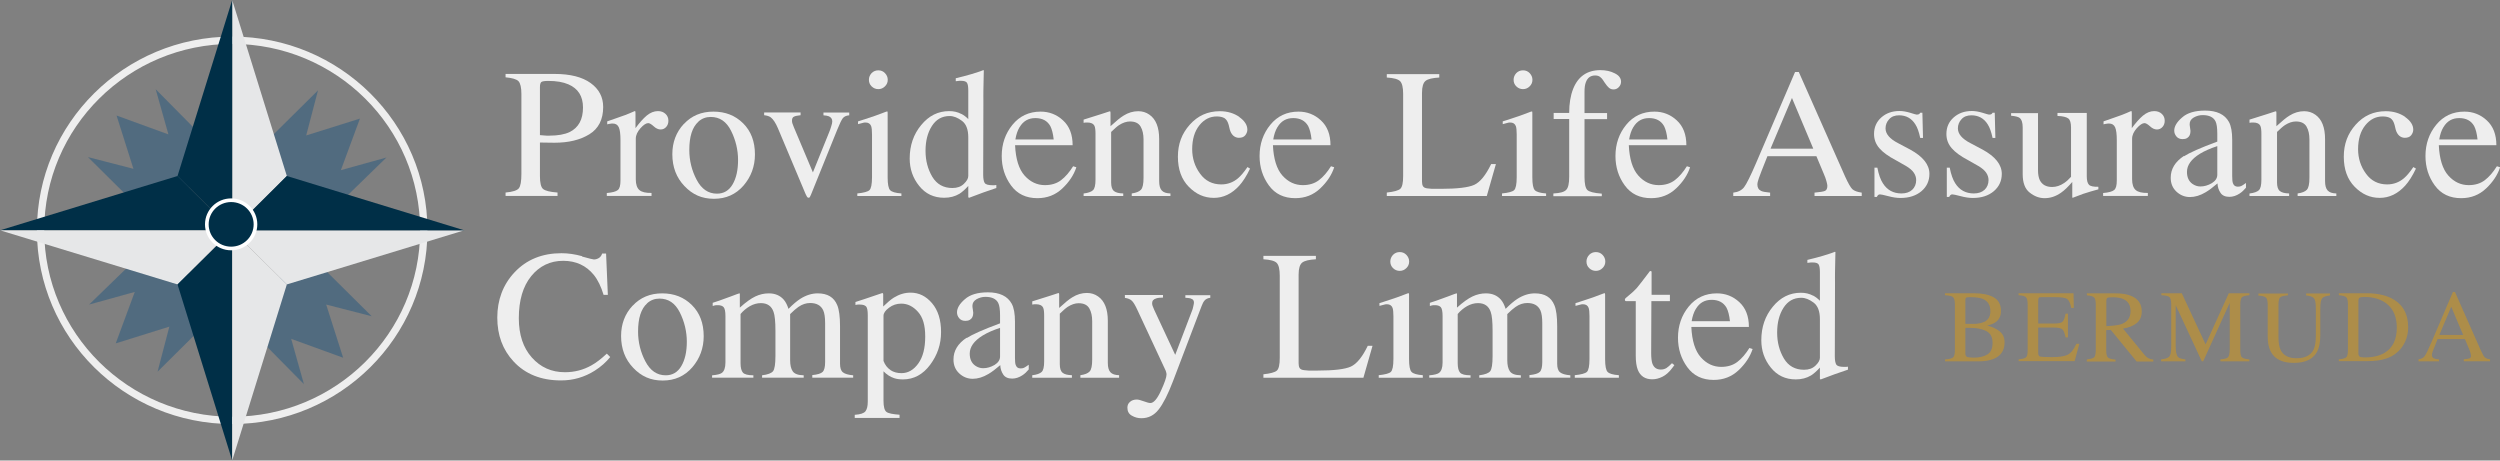 <?xml version="1.0" encoding="UTF-8"?>
<svg xmlns="http://www.w3.org/2000/svg" width="342" height="63" viewBox="0 0 342 63" fill="none">
  <rect x="0" y="0" width="342" height="63" fill="#808080" stroke="none"/>
  <g clip-path="url(#clip0_169_142)">
    <path d="M69.162 26.338C70.125 26.254 70.734 26.057 70.974 25.762C71.215 25.467 71.328 24.807 71.328 23.767V12.853C71.328 11.982 71.187 11.392 70.932 11.111C70.663 10.83 70.068 10.662 69.162 10.577V10.114H75.86C78.012 10.114 79.655 10.535 80.802 11.364C81.949 12.193 82.515 13.288 82.515 14.637C82.515 16.351 81.878 17.601 80.618 18.373C79.358 19.146 77.772 19.525 75.86 19.525C75.591 19.525 75.237 19.525 74.812 19.511C74.387 19.511 74.076 19.497 73.863 19.497V24.076C73.863 25.017 74.005 25.622 74.302 25.86C74.599 26.099 75.251 26.268 76.27 26.338V26.801H69.162V26.338ZM77.743 11.533C77.021 11.223 76.115 11.069 75.01 11.069C74.486 11.069 74.175 11.125 74.047 11.223C73.934 11.322 73.863 11.561 73.863 11.912V18.486C74.316 18.528 74.614 18.556 74.755 18.556C74.897 18.556 75.038 18.556 75.166 18.556C76.327 18.556 77.248 18.387 77.927 18.064C79.145 17.46 79.754 16.351 79.754 14.707C79.754 13.162 79.088 12.108 77.743 11.533Z" fill="#EEEEEE"></path>
    <path d="M82.997 26.408C83.762 26.338 84.257 26.211 84.512 26.001C84.767 25.804 84.88 25.369 84.88 24.708V19.16C84.88 18.345 84.81 17.769 84.654 17.418C84.498 17.067 84.215 16.898 83.818 16.898C83.733 16.898 83.62 16.898 83.493 16.927C83.351 16.941 83.21 16.969 83.068 17.011V16.603C83.535 16.435 84.017 16.266 84.512 16.098C85.008 15.929 85.348 15.803 85.546 15.732C85.957 15.578 86.382 15.395 86.82 15.199C86.877 15.199 86.92 15.213 86.92 15.255C86.92 15.297 86.934 15.381 86.934 15.508V17.53C87.472 16.8 87.982 16.224 88.463 15.817C88.959 15.409 89.469 15.199 90.007 15.199C90.431 15.199 90.771 15.325 91.04 15.578C91.309 15.831 91.437 16.14 91.437 16.519C91.437 16.856 91.338 17.137 91.14 17.362C90.941 17.587 90.686 17.713 90.375 17.713C90.063 17.713 89.738 17.573 89.426 17.278C89.115 16.997 88.86 16.842 88.676 16.842C88.392 16.842 88.024 17.081 87.614 17.544C87.203 18.008 86.976 18.486 86.976 18.977V24.526C86.976 25.228 87.146 25.72 87.472 26.001C87.798 26.282 88.35 26.408 89.129 26.394V26.801H83.011V26.394L82.997 26.408Z" fill="#EEEEEE"></path>
    <path d="M93.561 16.954C94.609 15.831 95.954 15.269 97.597 15.269C99.24 15.269 100.585 15.803 101.661 16.87C102.737 17.938 103.276 19.356 103.276 21.126C103.276 22.756 102.752 24.174 101.718 25.383C100.67 26.59 99.325 27.195 97.668 27.195C96.011 27.195 94.737 26.619 93.632 25.453C92.527 24.301 91.975 22.84 91.975 21.098C91.975 19.469 92.499 18.078 93.547 16.954H93.561ZM95.544 16.645C94.708 17.39 94.297 18.682 94.297 20.508C94.297 21.969 94.637 23.332 95.303 24.596C95.969 25.86 96.889 26.492 98.079 26.492C99.013 26.492 99.721 26.071 100.217 25.228C100.712 24.385 100.967 23.276 100.967 21.899C100.967 20.522 100.642 19.146 100.004 17.881C99.367 16.617 98.447 15.999 97.229 15.999C96.577 15.999 96.011 16.21 95.529 16.645H95.544Z" fill="#EEEEEE"></path>
    <path d="M109.52 15.381V15.761C109.095 15.803 108.784 15.873 108.614 15.957C108.43 16.041 108.345 16.224 108.345 16.505C108.345 16.631 108.359 16.758 108.402 16.884C108.444 16.997 108.501 17.179 108.6 17.404L111.205 23.585L113.415 18.12C113.528 17.854 113.627 17.573 113.712 17.278C113.811 16.983 113.854 16.758 113.854 16.603C113.854 16.28 113.698 16.056 113.4 15.915C113.216 15.845 112.976 15.789 112.65 15.775V15.395H116.176V15.775C115.765 15.803 115.482 15.943 115.298 16.168C115.114 16.407 114.859 16.941 114.519 17.783L110.936 26.647C110.866 26.801 110.823 26.914 110.781 26.97C110.738 27.026 110.681 27.054 110.611 27.054C110.526 27.054 110.455 27.012 110.398 26.914C110.342 26.816 110.285 26.703 110.214 26.563L106.419 17.545C106.108 16.814 105.782 16.323 105.442 16.056C105.23 15.901 104.932 15.803 104.536 15.761V15.381H109.534H109.52Z" fill="#EEEEEE"></path>
    <path d="M117.267 26.464C118.145 26.38 118.711 26.225 118.938 26.015C119.164 25.804 119.292 25.214 119.292 24.245V18.373C119.292 17.84 119.249 17.474 119.178 17.264C119.051 16.926 118.796 16.758 118.399 16.758C118.315 16.758 118.215 16.758 118.13 16.786C118.045 16.8 117.791 16.87 117.38 16.983V16.603L117.918 16.435C119.362 15.971 120.382 15.62 120.948 15.381C121.175 15.283 121.331 15.241 121.402 15.241C121.416 15.297 121.43 15.353 121.43 15.423V24.259C121.43 25.2 121.543 25.776 121.77 26.015C121.996 26.253 122.506 26.408 123.313 26.464V26.815H117.281V26.464H117.267ZM119.235 10.001C119.49 9.748 119.787 9.622 120.155 9.622C120.524 9.622 120.821 9.748 121.062 10.001C121.302 10.254 121.444 10.549 121.444 10.914C121.444 11.28 121.317 11.56 121.062 11.813C120.807 12.066 120.509 12.193 120.155 12.193C119.801 12.193 119.49 12.066 119.235 11.813C118.98 11.56 118.867 11.265 118.867 10.914C118.867 10.563 118.994 10.268 119.235 10.001Z" fill="#EEEEEE"></path>
    <path d="M131.512 15.578C131.838 15.746 132.163 15.985 132.461 16.294V12.375C132.461 11.87 132.404 11.533 132.291 11.336C132.178 11.153 131.909 11.055 131.498 11.055C131.399 11.055 131.314 11.055 131.243 11.055C131.172 11.055 131.002 11.083 130.747 11.111V10.704L131.767 10.451C132.135 10.352 132.518 10.254 132.886 10.142C133.254 10.029 133.58 9.931 133.863 9.833C133.99 9.791 134.217 9.72 134.514 9.594L134.585 9.622L134.557 10.914C134.557 11.378 134.543 11.87 134.528 12.361C134.514 12.853 134.528 13.345 134.528 13.836L134.5 23.894C134.5 24.427 134.571 24.807 134.698 25.017C134.826 25.228 135.18 25.34 135.76 25.34C135.845 25.34 135.944 25.34 136.029 25.34C136.114 25.34 136.214 25.326 136.298 25.312V25.72C136.298 25.72 135.647 25.945 134.5 26.338L132.546 27.068L132.461 26.956V25.439C131.994 25.945 131.597 26.296 131.257 26.506C130.648 26.872 129.954 27.054 129.161 27.054C127.759 27.054 126.612 26.52 125.749 25.439C124.871 24.357 124.446 23.107 124.446 21.688C124.446 19.904 124.97 18.373 126.018 17.109C127.066 15.831 128.34 15.199 129.855 15.199C130.464 15.199 131.016 15.325 131.512 15.592V15.578ZM131.866 25.144C132.263 24.765 132.461 24.413 132.461 24.076V18.795C132.461 17.727 132.178 16.969 131.597 16.533C131.016 16.098 130.464 15.873 129.912 15.873C128.864 15.873 128.057 16.337 127.476 17.25C126.896 18.163 126.612 19.286 126.612 20.635C126.612 21.983 126.924 23.135 127.533 24.175C128.156 25.214 129.076 25.72 130.294 25.72C130.946 25.72 131.455 25.537 131.852 25.158L131.866 25.144Z" fill="#EEEEEE"></path>
    <path d="M145.418 16.463C146.296 17.263 146.735 18.401 146.735 19.862H138.862C138.947 21.758 139.386 23.149 140.165 24.02C140.944 24.891 141.878 25.326 142.954 25.326C143.818 25.326 144.555 25.102 145.149 24.652C145.744 24.203 146.296 23.556 146.806 22.742L147.245 22.882C146.905 23.922 146.268 24.891 145.333 25.776C144.399 26.661 143.266 27.11 141.921 27.11C140.363 27.11 139.159 26.534 138.31 25.369C137.46 24.203 137.035 22.868 137.035 21.337C137.035 19.694 137.531 18.261 138.508 17.067C139.485 15.873 140.774 15.269 142.36 15.269C143.521 15.269 144.555 15.662 145.418 16.463ZM139.471 17.404C139.202 17.853 139.018 18.401 138.904 19.076H144.144C144.059 18.261 143.889 17.643 143.677 17.235C143.266 16.519 142.586 16.154 141.637 16.154C140.689 16.154 139.981 16.561 139.485 17.39L139.471 17.404Z" fill="#EEEEEE"></path>
    <path d="M148.279 26.464C148.859 26.394 149.284 26.239 149.511 26.029C149.752 25.818 149.865 25.326 149.865 24.568V18.317C149.865 17.797 149.822 17.432 149.723 17.221C149.567 16.912 149.242 16.758 148.76 16.758C148.689 16.758 148.605 16.758 148.534 16.758C148.463 16.758 148.364 16.772 148.236 16.8V16.364C148.576 16.266 149.383 16.013 150.644 15.606L151.805 15.227C151.805 15.227 151.904 15.241 151.904 15.283C151.904 15.325 151.918 15.381 151.918 15.451V17.264C152.683 16.561 153.278 16.07 153.702 15.817C154.354 15.409 155.019 15.213 155.713 15.213C156.28 15.213 156.79 15.367 157.243 15.69C158.135 16.308 158.574 17.432 158.574 19.033V24.779C158.574 25.369 158.687 25.79 158.928 26.057C159.169 26.324 159.565 26.45 160.117 26.464V26.815H154.821V26.464C155.43 26.38 155.841 26.211 156.081 25.959C156.322 25.706 156.435 25.158 156.435 24.329V19.076C156.435 18.373 156.308 17.783 156.039 17.32C155.77 16.856 155.288 16.617 154.58 16.617C154.099 16.617 153.603 16.786 153.094 17.109C152.81 17.292 152.456 17.615 152.003 18.05V24.947C152.003 25.537 152.131 25.93 152.4 26.141C152.669 26.352 153.079 26.45 153.66 26.464V26.815H148.236V26.464H148.279Z" fill="#EEEEEE"></path>
    <path d="M169.52 15.999C170.271 16.533 170.639 17.109 170.639 17.741C170.639 18.008 170.54 18.261 170.355 18.5C170.171 18.738 169.874 18.851 169.477 18.851C169.194 18.851 168.939 18.752 168.713 18.556C168.5 18.359 168.33 18.078 168.231 17.699L168.09 17.109C167.976 16.674 167.792 16.364 167.537 16.182C167.268 16.013 166.9 15.929 166.461 15.929C165.512 15.929 164.719 16.336 164.068 17.151C163.417 17.966 163.091 19.061 163.091 20.41C163.091 21.646 163.445 22.77 164.167 23.753C164.875 24.736 165.852 25.228 167.07 25.228C167.934 25.228 168.699 24.947 169.364 24.385C169.747 24.062 170.171 23.556 170.653 22.854L171.007 23.065C170.54 24.048 170.044 24.835 169.52 25.411C168.515 26.506 167.368 27.068 166.051 27.068C164.734 27.068 163.615 26.562 162.624 25.551C161.632 24.54 161.137 23.177 161.137 21.435C161.137 19.694 161.675 18.275 162.765 17.053C163.856 15.831 165.215 15.213 166.872 15.213C167.906 15.213 168.798 15.479 169.548 15.999H169.52Z" fill="#EEEEEE"></path>
    <path d="M180.693 16.463C181.571 17.263 182.01 18.401 182.01 19.862H174.137C174.222 21.758 174.661 23.149 175.44 24.02C176.218 24.891 177.153 25.326 178.229 25.326C179.093 25.326 179.83 25.102 180.424 24.652C181.019 24.203 181.571 23.556 182.081 22.742L182.52 22.882C182.18 23.922 181.543 24.891 180.608 25.776C179.674 26.661 178.541 27.11 177.196 27.11C175.638 27.11 174.434 26.534 173.585 25.369C172.735 24.203 172.31 22.868 172.31 21.337C172.31 19.694 172.806 18.261 173.783 17.067C174.76 15.873 176.049 15.269 177.635 15.269C178.796 15.269 179.829 15.662 180.693 16.463ZM174.746 17.404C174.477 17.853 174.293 18.401 174.179 19.076H179.419C179.334 18.261 179.164 17.643 178.952 17.235C178.541 16.519 177.861 16.154 176.912 16.154C175.964 16.154 175.256 16.561 174.76 17.39L174.746 17.404Z" fill="#EEEEEE"></path>
    <path d="M189.728 26.338C190.663 26.239 191.272 26.071 191.541 25.846C191.824 25.607 191.951 25.017 191.951 24.076V12.867C191.951 11.968 191.81 11.392 191.541 11.111C191.272 10.83 190.663 10.662 189.714 10.605V10.142H196.893V10.605C195.959 10.662 195.336 10.802 195.01 11.069C194.699 11.322 194.529 11.87 194.529 12.712V24.821C194.529 25.102 194.571 25.326 194.67 25.481C194.769 25.636 194.968 25.748 195.293 25.776C195.477 25.804 195.69 25.818 195.902 25.832C196.115 25.832 196.511 25.832 197.092 25.832C199.357 25.832 200.887 25.649 201.68 25.284C202.473 24.919 203.252 23.978 203.988 22.447H204.639L203.393 26.815H189.714V26.352L189.728 26.338Z" fill="#EEEEEE"></path>
    <path d="M205.46 26.464C206.338 26.38 206.905 26.225 207.131 26.015C207.358 25.804 207.485 25.214 207.485 24.245V18.373C207.485 17.84 207.443 17.474 207.372 17.264C207.245 16.926 206.99 16.758 206.593 16.758C206.508 16.758 206.409 16.758 206.324 16.786C206.239 16.8 205.984 16.87 205.574 16.983V16.603L206.112 16.435C207.556 15.971 208.576 15.62 209.142 15.381C209.369 15.283 209.525 15.241 209.595 15.241C209.61 15.297 209.624 15.353 209.624 15.423V24.259C209.624 25.2 209.737 25.776 209.964 26.015C210.19 26.253 210.7 26.408 211.507 26.464V26.815H205.475V26.464H205.46ZM207.429 10.001C207.684 9.748 207.981 9.622 208.349 9.622C208.717 9.622 209.015 9.748 209.256 10.001C209.496 10.254 209.638 10.549 209.638 10.914C209.638 11.28 209.51 11.56 209.256 11.813C209.001 12.066 208.703 12.193 208.349 12.193C207.995 12.193 207.684 12.066 207.429 11.813C207.174 11.56 207.061 11.265 207.061 10.914C207.061 10.563 207.188 10.268 207.429 10.001Z" fill="#EEEEEE"></path>
    <path d="M212.527 26.464C213.405 26.422 213.985 26.268 214.254 25.973C214.538 25.692 214.665 25.088 214.665 24.189V16.28H212.541V15.451H214.665C214.665 14.159 214.849 13.064 215.203 12.165C215.883 10.451 217.129 9.594 218.942 9.594C219.664 9.594 220.33 9.734 220.896 10.029C221.477 10.31 221.76 10.704 221.76 11.181C221.76 11.448 221.661 11.701 221.462 11.912C221.264 12.122 221.023 12.235 220.74 12.235C220.499 12.235 220.301 12.165 220.117 12.024C219.947 11.884 219.735 11.631 219.494 11.266L219.282 10.943C219.168 10.774 219.027 10.619 218.871 10.507C218.715 10.395 218.503 10.324 218.22 10.324C217.596 10.324 217.172 10.633 216.945 11.252C216.818 11.575 216.761 12.01 216.761 12.544V15.466H219.848V16.294H216.761V24.203C216.761 25.13 216.888 25.72 217.143 25.987C217.398 26.239 218.05 26.408 219.126 26.492V26.843H212.499V26.492L212.527 26.464Z" fill="#EEEEEE"></path>
    <path d="M229.378 16.463C230.256 17.263 230.695 18.401 230.695 19.862H222.822C222.907 21.758 223.346 23.149 224.125 24.02C224.904 24.891 225.838 25.326 226.914 25.326C227.778 25.326 228.515 25.102 229.109 24.652C229.704 24.203 230.256 23.556 230.766 22.742L231.205 22.882C230.865 23.922 230.228 24.891 229.293 25.776C228.359 26.661 227.226 27.11 225.881 27.11C224.323 27.11 223.119 26.534 222.27 25.369C221.42 24.203 220.995 22.868 220.995 21.337C220.995 19.694 221.491 18.261 222.468 17.067C223.445 15.873 224.734 15.269 226.32 15.269C227.481 15.269 228.515 15.662 229.378 16.463ZM223.431 17.404C223.162 17.853 222.978 18.401 222.864 19.076H228.104C228.019 18.261 227.849 17.643 227.637 17.235C227.226 16.519 226.546 16.154 225.597 16.154C224.649 16.154 223.941 16.561 223.445 17.39L223.431 17.404Z" fill="#EEEEEE"></path>
    <path d="M237.11 26.816V26.352C237.762 26.282 238.257 26.029 238.583 25.622C238.909 25.2 239.475 24.076 240.268 22.222L245.564 9.847H246.074L252.404 24.133C252.829 25.074 253.169 25.664 253.41 25.888C253.664 26.113 254.089 26.268 254.684 26.352V26.816H248.227V26.352C248.963 26.282 249.445 26.212 249.657 26.113C249.869 26.015 249.983 25.79 249.983 25.425C249.983 25.298 249.94 25.088 249.855 24.779C249.77 24.47 249.657 24.147 249.501 23.795L248.482 21.365H241.783C241.118 23.009 240.736 24.02 240.608 24.385C240.481 24.751 240.41 25.032 240.41 25.242C240.41 25.664 240.58 25.959 240.934 26.127C241.146 26.226 241.557 26.296 242.152 26.352V26.816H237.11ZM248.057 20.34L245.14 13.401L242.208 20.34H248.043H248.057Z" fill="#EEEEEE"></path>
    <path d="M256.412 22.938H256.822C257.006 23.88 257.261 24.596 257.587 25.088C258.168 26.001 259.017 26.464 260.122 26.464C260.745 26.464 261.226 26.296 261.595 25.959C261.949 25.621 262.133 25.172 262.133 24.638C262.133 24.287 262.034 23.964 261.821 23.641C261.609 23.318 261.255 23.009 260.731 22.7L259.343 21.913C258.323 21.379 257.573 20.831 257.091 20.27C256.61 19.708 256.369 19.076 256.369 18.331C256.369 17.418 256.695 16.66 257.36 16.07C258.026 15.48 258.847 15.185 259.853 15.185C260.292 15.185 260.773 15.269 261.297 15.423C261.821 15.592 262.118 15.676 262.189 15.676C262.331 15.676 262.444 15.662 262.515 15.62C262.586 15.578 262.642 15.508 262.685 15.423H262.982L263.067 18.865H262.685C262.515 18.064 262.303 17.446 262.019 17.011C261.51 16.196 260.759 15.774 259.796 15.774C259.216 15.774 258.762 15.943 258.437 16.308C258.111 16.66 257.941 17.081 257.941 17.558C257.941 18.317 258.507 18.991 259.654 19.581L261.297 20.452C263.053 21.407 263.945 22.517 263.945 23.781C263.945 24.75 263.577 25.537 262.855 26.155C262.118 26.773 261.17 27.082 259.98 27.082C259.485 27.082 258.918 26.998 258.295 26.829C257.672 26.661 257.29 26.591 257.176 26.591C257.077 26.591 256.992 26.619 256.921 26.689C256.851 26.759 256.794 26.843 256.751 26.942H256.426V22.966L256.412 22.938Z" fill="#EEEEEE"></path>
    <path d="M266.31 22.938H266.721C266.905 23.88 267.16 24.596 267.485 25.088C268.066 26.001 268.916 26.464 270.02 26.464C270.643 26.464 271.125 26.296 271.493 25.959C271.847 25.621 272.031 25.172 272.031 24.638C272.031 24.287 271.932 23.964 271.72 23.641C271.507 23.318 271.153 23.009 270.629 22.7L269.241 21.913C268.222 21.379 267.471 20.831 266.99 20.27C266.508 19.708 266.268 19.076 266.268 18.331C266.268 17.418 266.593 16.66 267.259 16.07C267.924 15.48 268.746 15.185 269.751 15.185C270.19 15.185 270.672 15.269 271.196 15.423C271.72 15.592 272.017 15.676 272.088 15.676C272.229 15.676 272.343 15.662 272.413 15.62C272.484 15.578 272.541 15.508 272.583 15.423H272.881L272.966 18.865H272.583C272.413 18.064 272.201 17.446 271.918 17.011C271.408 16.196 270.657 15.774 269.695 15.774C269.114 15.774 268.661 15.943 268.335 16.308C268.009 16.66 267.839 17.081 267.839 17.558C267.839 18.317 268.406 18.991 269.553 19.581L271.196 20.452C272.952 21.407 273.844 22.517 273.844 23.781C273.844 24.75 273.475 25.537 272.753 26.155C272.017 26.773 271.068 27.082 269.879 27.082C269.383 27.082 268.817 26.998 268.193 26.829C267.57 26.661 267.188 26.591 267.075 26.591C266.976 26.591 266.891 26.619 266.82 26.689C266.749 26.759 266.692 26.843 266.65 26.942H266.324V22.966L266.31 22.938Z" fill="#EEEEEE"></path>
    <path d="M278.8 15.409V23.29C278.8 23.852 278.885 24.301 279.041 24.638C279.352 25.256 279.905 25.579 280.726 25.579C281.292 25.579 281.845 25.397 282.383 25.032C282.694 24.821 283.006 24.54 283.317 24.189V17.446C283.317 16.814 283.19 16.393 282.949 16.21C282.694 16.013 282.199 15.887 281.462 15.859V15.452H285.47V24.119C285.47 24.68 285.569 25.06 285.767 25.27C285.965 25.481 286.404 25.565 287.056 25.551V25.902C286.603 26.029 286.263 26.113 286.05 26.183C285.838 26.254 285.47 26.352 284.974 26.52C284.762 26.591 284.294 26.773 283.558 27.054C283.516 27.054 283.487 27.04 283.487 26.998C283.487 26.956 283.487 26.914 283.487 26.872V24.891C282.921 25.551 282.411 26.043 281.944 26.366C281.236 26.858 280.499 27.11 279.706 27.11C278.984 27.11 278.304 26.858 277.667 26.352C277.016 25.846 276.704 25.003 276.704 23.823V17.432C276.704 16.786 276.563 16.351 276.279 16.126C276.095 15.985 275.713 15.887 275.118 15.831V15.48H278.828L278.8 15.409Z" fill="#EEEEEE"></path>
    <path d="M287.693 26.408C288.458 26.338 288.953 26.211 289.208 26.001C289.463 25.804 289.576 25.369 289.576 24.708V19.16C289.576 18.345 289.505 17.769 289.35 17.418C289.194 17.067 288.911 16.898 288.514 16.898C288.429 16.898 288.316 16.898 288.188 16.927C288.047 16.941 287.905 16.969 287.764 17.011V16.603C288.231 16.435 288.712 16.266 289.208 16.098C289.704 15.929 290.044 15.803 290.242 15.732C290.653 15.578 291.077 15.395 291.516 15.199C291.573 15.199 291.615 15.213 291.615 15.255C291.615 15.297 291.63 15.381 291.63 15.508V17.53C292.168 16.8 292.678 16.224 293.159 15.817C293.655 15.409 294.164 15.199 294.703 15.199C295.127 15.199 295.467 15.325 295.736 15.578C296.005 15.831 296.133 16.14 296.133 16.519C296.133 16.856 296.034 17.137 295.835 17.362C295.637 17.587 295.382 17.713 295.071 17.713C294.759 17.713 294.433 17.573 294.122 17.278C293.81 16.997 293.555 16.842 293.371 16.842C293.088 16.842 292.72 17.081 292.309 17.544C291.899 18.008 291.672 18.486 291.672 18.977V24.526C291.672 25.228 291.842 25.72 292.168 26.001C292.493 26.282 293.046 26.408 293.825 26.394V26.801H287.707V26.394L287.693 26.408Z" fill="#EEEEEE"></path>
    <path d="M298.767 21.379C299.531 20.888 301.047 20.213 303.327 19.371V18.317C303.327 17.474 303.242 16.898 303.072 16.575C302.788 16.027 302.208 15.746 301.316 15.746C300.891 15.746 300.494 15.859 300.112 16.07C299.73 16.294 299.546 16.589 299.546 16.983C299.546 17.081 299.56 17.25 299.602 17.474C299.645 17.713 299.659 17.854 299.659 17.924C299.659 18.387 299.503 18.696 299.206 18.879C299.036 18.991 298.823 19.033 298.583 19.033C298.214 19.033 297.931 18.907 297.733 18.668C297.535 18.429 297.436 18.163 297.436 17.867C297.436 17.292 297.79 16.688 298.512 16.07C299.22 15.437 300.282 15.128 301.656 15.128C303.256 15.128 304.346 15.648 304.913 16.674C305.224 17.235 305.366 18.064 305.366 19.146V24.076C305.366 24.554 305.394 24.877 305.465 25.059C305.578 25.383 305.79 25.537 306.13 25.537C306.314 25.537 306.484 25.509 306.598 25.453C306.725 25.397 306.938 25.256 307.249 25.031V25.678C306.98 26.001 306.697 26.267 306.399 26.464C305.932 26.773 305.465 26.928 304.983 26.928C304.417 26.928 304.006 26.745 303.765 26.38C303.525 26.015 303.369 25.593 303.355 25.088C302.732 25.621 302.194 26.029 301.74 26.296C300.99 26.745 300.268 26.956 299.588 26.956C298.88 26.956 298.257 26.703 297.733 26.211C297.209 25.72 296.954 25.088 296.954 24.315C296.954 23.121 297.549 22.138 298.753 21.337L298.767 21.379ZM303.327 19.989C302.378 20.298 301.585 20.649 300.962 21.028C299.772 21.759 299.177 22.587 299.177 23.514C299.177 24.259 299.432 24.807 299.928 25.158C300.254 25.383 300.608 25.509 301.004 25.509C301.556 25.509 302.066 25.355 302.576 25.059C303.072 24.75 303.327 24.371 303.327 23.908V20.003V19.989Z" fill="#EEEEEE"></path>
    <path d="M307.773 26.464C308.354 26.394 308.778 26.239 309.005 26.029C309.246 25.818 309.359 25.326 309.359 24.568V18.317C309.359 17.797 309.316 17.432 309.217 17.221C309.062 16.912 308.736 16.758 308.254 16.758C308.184 16.758 308.099 16.758 308.028 16.758C307.957 16.758 307.858 16.772 307.73 16.8V16.364C308.07 16.266 308.877 16.013 310.138 15.606L311.299 15.227C311.299 15.227 311.398 15.241 311.398 15.283C311.398 15.325 311.412 15.381 311.412 15.451V17.264C312.177 16.561 312.772 16.07 313.197 15.817C313.848 15.409 314.514 15.213 315.207 15.213C315.774 15.213 316.284 15.367 316.737 15.69C317.629 16.308 318.068 17.432 318.068 19.033V24.779C318.068 25.369 318.181 25.79 318.422 26.057C318.663 26.324 319.059 26.45 319.611 26.464V26.815H314.315V26.464C314.924 26.38 315.335 26.211 315.576 25.959C315.816 25.706 315.93 25.158 315.93 24.329V19.076C315.93 18.373 315.802 17.783 315.533 17.32C315.264 16.856 314.783 16.617 314.075 16.617C313.593 16.617 313.097 16.786 312.588 17.109C312.304 17.292 311.95 17.615 311.497 18.05V24.947C311.497 25.537 311.625 25.93 311.894 26.141C312.163 26.352 312.574 26.45 313.154 26.464V26.815H307.73V26.464H307.773Z" fill="#EEEEEE"></path>
    <path d="M329.015 15.999C329.765 16.533 330.133 17.109 330.133 17.741C330.133 18.008 330.034 18.261 329.85 18.5C329.666 18.738 329.369 18.851 328.972 18.851C328.689 18.851 328.434 18.752 328.207 18.556C327.995 18.359 327.825 18.078 327.726 17.699L327.584 17.109C327.471 16.674 327.287 16.364 327.032 16.182C326.763 16.013 326.395 15.929 325.956 15.929C325.007 15.929 324.214 16.336 323.563 17.151C322.911 17.966 322.586 19.061 322.586 20.41C322.586 21.646 322.94 22.77 323.662 23.753C324.37 24.736 325.347 25.228 326.565 25.228C327.429 25.228 328.193 24.947 328.859 24.385C329.241 24.062 329.666 23.556 330.147 22.854L330.502 23.065C330.034 24.048 329.539 24.835 329.015 25.411C328.009 26.506 326.862 27.068 325.545 27.068C324.228 27.068 323.11 26.562 322.118 25.551C321.127 24.54 320.631 23.177 320.631 21.435C320.631 19.694 321.169 18.275 322.26 17.053C323.35 15.831 324.71 15.213 326.367 15.213C327.4 15.213 328.292 15.479 329.043 15.999H329.015Z" fill="#EEEEEE"></path>
    <path d="M340.187 16.463C341.065 17.263 341.504 18.401 341.504 19.862H333.631C333.716 21.758 334.155 23.149 334.934 24.02C335.713 24.891 336.647 25.326 337.723 25.326C338.587 25.326 339.324 25.102 339.918 24.652C340.513 24.203 341.065 23.556 341.575 22.742L342.014 22.882C341.674 23.922 341.037 24.891 340.102 25.776C339.168 26.661 338.035 27.11 336.69 27.11C335.132 27.11 333.928 26.534 333.079 25.369C332.229 24.203 331.804 22.868 331.804 21.337C331.804 19.694 332.3 18.261 333.277 17.067C334.254 15.873 335.543 15.269 337.129 15.269C338.29 15.269 339.324 15.662 340.187 16.463ZM334.254 17.404C333.985 17.853 333.801 18.401 333.688 19.076H338.927C338.842 18.261 338.672 17.643 338.46 17.235C338.049 16.519 337.369 16.154 336.421 16.154C335.472 16.154 334.764 16.561 334.268 17.39L334.254 17.404Z" fill="#EEEEEE"></path>
    <path d="M79.612 35.089C80.575 35.356 81.128 35.496 81.241 35.496C81.482 35.496 81.708 35.426 81.921 35.3C82.133 35.173 82.289 34.962 82.374 34.681H82.912L83.153 40.342H82.572C82.232 39.219 81.793 38.306 81.241 37.617C80.193 36.325 78.791 35.679 77.035 35.679C75.279 35.679 73.806 36.381 72.674 37.772C71.541 39.163 70.974 41.087 70.974 43.531C70.974 45.779 71.569 47.577 72.759 48.911C73.948 50.245 75.449 50.92 77.276 50.92C78.593 50.92 79.796 50.611 80.915 49.978C81.552 49.627 82.246 49.094 83.011 48.377L83.478 48.841C82.912 49.543 82.218 50.161 81.382 50.695C79.966 51.594 78.423 52.043 76.752 52.043C74.019 52.043 71.852 51.172 70.252 49.445C68.765 47.843 68.029 45.849 68.029 43.447C68.029 41.045 68.808 38.938 70.379 37.266C72.022 35.51 74.175 34.639 76.809 34.639C77.729 34.639 78.664 34.78 79.641 35.047L79.612 35.089Z" fill="#EEEEEE"></path>
    <path d="M86.551 41.818C87.599 40.694 88.945 40.132 90.587 40.132C92.23 40.132 93.575 40.666 94.651 41.733C95.728 42.801 96.266 44.219 96.266 45.989C96.266 47.619 95.742 49.038 94.708 50.246C93.66 51.454 92.315 52.058 90.658 52.058C89.001 52.058 87.727 51.482 86.622 50.316C85.518 49.164 84.965 47.703 84.965 45.961C84.965 44.332 85.489 42.941 86.537 41.818H86.551ZM88.534 41.494C87.698 42.239 87.288 43.531 87.288 45.357C87.288 46.818 87.628 48.181 88.293 49.445C88.959 50.709 89.879 51.341 91.069 51.341C92.003 51.341 92.711 50.92 93.207 50.077C93.703 49.234 93.957 48.124 93.957 46.748C93.957 45.371 93.632 43.995 92.995 42.73C92.357 41.466 91.437 40.848 90.219 40.848C89.568 40.848 89.001 41.059 88.52 41.494H88.534Z" fill="#EEEEEE"></path>
    <path d="M97.456 51.341C98.107 51.285 98.532 51.173 98.744 51.018C99.07 50.779 99.24 50.302 99.24 49.585V43.222C99.24 42.618 99.155 42.211 98.999 42.028C98.843 41.846 98.574 41.747 98.192 41.747C98.022 41.747 97.895 41.747 97.795 41.775C97.71 41.789 97.611 41.818 97.498 41.86V41.424L98.39 41.129C98.716 41.017 99.24 40.834 99.976 40.553C100.713 40.272 101.095 40.132 101.137 40.132C101.18 40.132 101.208 40.146 101.208 40.188C101.208 40.23 101.208 40.3 101.208 40.427V42.084C102.03 41.34 102.738 40.834 103.332 40.553C103.927 40.272 104.536 40.132 105.173 40.132C106.023 40.132 106.703 40.413 107.212 40.989C107.481 41.298 107.694 41.719 107.864 42.253C108.473 41.635 109.011 41.185 109.464 40.89C110.257 40.385 111.05 40.132 111.871 40.132C113.202 40.132 114.095 40.666 114.534 41.747C114.789 42.351 114.916 43.321 114.916 44.627V49.74C114.916 50.33 115.043 50.723 115.312 50.934C115.567 51.145 116.049 51.285 116.714 51.341V51.664H111.121V51.313C111.843 51.243 112.31 51.102 112.537 50.878C112.764 50.653 112.877 50.203 112.877 49.529V44.219C112.877 43.419 112.792 42.843 112.622 42.464C112.31 41.789 111.716 41.452 110.823 41.452C110.285 41.452 109.747 41.621 109.223 41.986C108.912 42.197 108.544 42.52 108.09 42.969V49.276C108.09 49.937 108.204 50.442 108.444 50.793C108.685 51.145 109.181 51.327 109.945 51.341V51.664H104.253V51.341C105.046 51.243 105.541 51.046 105.754 50.779C105.966 50.512 106.08 49.81 106.08 48.714V45.273C106.08 44.009 105.995 43.138 105.825 42.674C105.556 41.874 104.975 41.466 104.083 41.466C103.573 41.466 103.077 41.607 102.596 41.874C102.115 42.155 101.676 42.506 101.307 42.955V49.684C101.307 50.302 101.421 50.737 101.633 50.976C101.845 51.215 102.327 51.341 103.063 51.341V51.664H97.413V51.341H97.456Z" fill="#EEEEEE"></path>
    <path d="M116.927 56.749C117.706 56.693 118.187 56.538 118.399 56.258C118.612 55.977 118.711 55.541 118.711 54.937V43.124C118.711 42.506 118.64 42.098 118.484 41.93C118.329 41.761 118.045 41.663 117.621 41.663C117.536 41.663 117.451 41.663 117.366 41.663C117.281 41.663 117.167 41.691 117.026 41.719V41.312L118.201 40.932C118.201 40.932 119.079 40.638 120.694 40.09C120.736 40.09 120.764 40.104 120.793 40.146C120.821 40.188 120.821 40.23 120.821 40.272V41.93C121.373 41.396 121.841 40.989 122.265 40.722C123.016 40.258 123.781 40.033 124.559 40.033C125.707 40.033 126.684 40.511 127.505 41.48C128.326 42.45 128.737 43.756 128.737 45.427C128.737 47.099 128.241 48.56 127.25 49.894C126.259 51.229 125.013 51.903 123.526 51.903C123.058 51.903 122.662 51.847 122.322 51.734C121.798 51.566 121.302 51.243 120.863 50.793V54.825C120.863 55.654 121.005 56.159 121.274 56.356C121.543 56.553 122.138 56.665 123.058 56.735V57.171H116.927V56.763V56.749ZM121.826 50.639C122.251 50.92 122.761 51.046 123.327 51.046C124.22 51.046 124.984 50.611 125.622 49.726C126.259 48.841 126.57 47.619 126.57 46.045C126.57 44.472 126.245 43.405 125.579 42.66C124.914 41.916 124.163 41.536 123.285 41.536C122.676 41.536 122.11 41.719 121.614 42.098C121.104 42.478 120.863 42.843 120.863 43.194V49.375C121.076 49.937 121.402 50.344 121.826 50.625V50.639Z" fill="#EEEEEE"></path>
    <path d="M132.249 46.242C133.013 45.75 134.529 45.076 136.808 44.233V43.18C136.808 42.337 136.723 41.761 136.554 41.438C136.27 40.89 135.69 40.609 134.798 40.609C134.373 40.609 133.976 40.722 133.594 40.932C133.212 41.157 133.027 41.452 133.027 41.845C133.027 41.944 133.042 42.112 133.084 42.337C133.127 42.576 133.141 42.716 133.141 42.786C133.141 43.25 132.985 43.559 132.688 43.742C132.518 43.854 132.305 43.896 132.065 43.896C131.696 43.896 131.413 43.77 131.215 43.531C131.017 43.292 130.918 43.025 130.918 42.73C130.918 42.154 131.272 41.55 131.994 40.932C132.702 40.3 133.764 39.991 135.137 39.991C136.738 39.991 137.828 40.511 138.394 41.536C138.706 42.098 138.848 42.927 138.848 44.009V48.939C138.848 49.417 138.876 49.74 138.947 49.922C139.06 50.245 139.272 50.4 139.612 50.4C139.796 50.4 139.966 50.372 140.08 50.316C140.207 50.259 140.419 50.119 140.731 49.894V50.54C140.462 50.864 140.179 51.13 139.881 51.327C139.414 51.636 138.947 51.791 138.465 51.791C137.899 51.791 137.488 51.608 137.247 51.243C137.007 50.877 136.851 50.456 136.837 49.95C136.214 50.484 135.676 50.892 135.222 51.158C134.472 51.608 133.75 51.819 133.07 51.819C132.362 51.819 131.739 51.566 131.215 51.074C130.691 50.583 130.436 49.95 130.436 49.178C130.436 47.984 131.031 47.001 132.234 46.2L132.249 46.242ZM136.808 44.851C135.86 45.16 135.067 45.512 134.444 45.891C133.254 46.621 132.659 47.45 132.659 48.377C132.659 49.122 132.914 49.669 133.41 50.021C133.736 50.245 134.09 50.372 134.486 50.372C135.038 50.372 135.548 50.217 136.058 49.922C136.554 49.613 136.808 49.234 136.808 48.77V44.865V44.851Z" fill="#EEEEEE"></path>
    <path d="M141.255 51.327C141.835 51.257 142.26 51.102 142.487 50.892C142.728 50.681 142.841 50.189 142.841 49.431V43.18C142.841 42.66 142.798 42.295 142.699 42.084C142.544 41.775 142.218 41.621 141.736 41.621C141.666 41.621 141.581 41.621 141.51 41.621C141.439 41.621 141.34 41.635 141.212 41.663V41.227C141.552 41.129 142.359 40.876 143.62 40.469L144.781 40.09C144.781 40.09 144.88 40.104 144.88 40.146C144.88 40.188 144.894 40.244 144.894 40.315V42.127C145.659 41.424 146.254 40.932 146.679 40.68C147.33 40.272 147.995 40.076 148.689 40.076C149.256 40.076 149.766 40.23 150.219 40.553C151.111 41.171 151.55 42.295 151.55 43.896V49.642C151.55 50.231 151.663 50.653 151.904 50.92C152.145 51.187 152.541 51.313 153.093 51.327V51.678H147.797V51.327C148.406 51.243 148.817 51.074 149.058 50.822C149.298 50.569 149.412 50.021 149.412 49.192V43.939C149.412 43.236 149.284 42.646 149.015 42.183C148.746 41.719 148.265 41.48 147.556 41.48C147.075 41.48 146.579 41.649 146.07 41.972C145.786 42.155 145.432 42.478 144.979 42.913V49.81C144.979 50.4 145.107 50.793 145.376 51.004C145.645 51.215 146.055 51.313 146.636 51.327V51.678H141.212V51.327H141.255Z" fill="#EEEEEE"></path>
    <path d="M153.858 40.356H159.098V40.708C158.687 40.708 158.376 40.75 158.177 40.82C157.795 40.932 157.611 41.143 157.611 41.466C157.611 41.578 157.625 41.705 157.668 41.831C157.71 41.958 157.781 42.14 157.894 42.379L160.769 48.546L163.134 42.337C163.134 42.337 163.205 42.112 163.247 41.888C163.304 41.649 163.332 41.494 163.332 41.41C163.332 41.185 163.261 41.031 163.105 40.932C162.95 40.834 162.766 40.778 162.539 40.764L162.157 40.736V40.385H165.569V40.736C165.23 40.778 164.975 40.904 164.805 41.087C164.635 41.27 164.493 41.55 164.366 41.902L160.457 52.17C159.778 53.94 159.126 55.232 158.503 56.019C157.88 56.819 157.101 57.213 156.138 57.213C155.671 57.213 155.246 57.1 154.835 56.861C154.425 56.637 154.227 56.272 154.227 55.766C154.227 55.443 154.34 55.176 154.595 54.965C154.835 54.754 155.147 54.656 155.515 54.656C155.728 54.656 156.039 54.74 156.464 54.895C156.889 55.049 157.186 55.134 157.37 55.134C157.823 55.134 158.305 54.572 158.815 53.462C159.325 52.352 159.579 51.608 159.579 51.257C159.579 51.187 159.579 51.088 159.551 50.99C159.523 50.892 159.494 50.793 159.466 50.709L155.558 42.323C155.274 41.719 155.034 41.312 154.821 41.129C154.609 40.932 154.297 40.806 153.887 40.75V40.399L153.858 40.356Z" fill="#EEEEEE"></path>
    <path d="M172.848 51.201C173.783 51.102 174.392 50.934 174.661 50.709C174.944 50.47 175.071 49.88 175.071 48.939V37.73C175.071 36.831 174.93 36.255 174.661 35.974C174.392 35.693 173.783 35.524 172.834 35.468V35.005H180.014V35.468C179.079 35.524 178.456 35.665 178.13 35.932C177.819 36.185 177.649 36.732 177.649 37.575V49.684C177.649 49.965 177.691 50.189 177.79 50.344C177.889 50.498 178.088 50.611 178.413 50.639C178.597 50.667 178.81 50.681 179.022 50.695C179.235 50.695 179.631 50.695 180.212 50.695C182.478 50.695 184.007 50.512 184.8 50.147C185.593 49.782 186.372 48.841 187.108 47.31H187.76L186.513 51.678H172.834V51.215L172.848 51.201Z" fill="#EEEEEE"></path>
    <path d="M188.595 51.327C189.473 51.243 190.039 51.088 190.266 50.877C190.492 50.667 190.62 50.077 190.62 49.108V43.236C190.62 42.702 190.577 42.337 190.506 42.126C190.379 41.789 190.124 41.621 189.728 41.621C189.643 41.621 189.544 41.621 189.459 41.649C189.374 41.663 189.119 41.733 188.708 41.845V41.466L189.246 41.298C190.691 40.834 191.71 40.483 192.277 40.244C192.503 40.146 192.659 40.104 192.73 40.104C192.744 40.16 192.758 40.216 192.758 40.286V49.122C192.758 50.063 192.871 50.639 193.098 50.877C193.324 51.116 193.834 51.271 194.641 51.327V51.678H188.609V51.327H188.595ZM190.563 34.864C190.818 34.611 191.115 34.485 191.484 34.485C191.852 34.485 192.149 34.611 192.39 34.864C192.631 35.117 192.772 35.412 192.772 35.777C192.772 36.142 192.645 36.423 192.39 36.676C192.135 36.929 191.838 37.055 191.484 37.055C191.13 37.055 190.818 36.929 190.563 36.676C190.308 36.423 190.195 36.128 190.195 35.777C190.195 35.426 190.322 35.131 190.563 34.864Z" fill="#EEEEEE"></path>
    <path d="M195.562 51.341C196.213 51.285 196.638 51.173 196.851 51.018C197.176 50.779 197.346 50.302 197.346 49.585V43.222C197.346 42.618 197.261 42.211 197.106 42.028C196.95 41.846 196.681 41.747 196.298 41.747C196.128 41.747 196.001 41.747 195.902 41.775C195.817 41.789 195.718 41.818 195.604 41.86V41.424L196.497 41.129C196.822 41.017 197.346 40.834 198.083 40.553C198.819 40.272 199.201 40.132 199.244 40.132C199.286 40.132 199.315 40.146 199.315 40.188C199.315 40.23 199.315 40.3 199.315 40.427V42.084C200.136 41.34 200.844 40.834 201.439 40.553C202.034 40.272 202.642 40.132 203.28 40.132C204.129 40.132 204.809 40.413 205.319 40.989C205.588 41.298 205.8 41.719 205.97 42.253C206.579 41.635 207.117 41.185 207.57 40.89C208.363 40.385 209.156 40.132 209.978 40.132C211.309 40.132 212.201 40.666 212.64 41.747C212.895 42.351 213.022 43.321 213.022 44.627V49.74C213.022 50.33 213.15 50.723 213.419 50.934C213.674 51.145 214.155 51.285 214.821 51.341V51.664H209.227V51.313C209.949 51.243 210.417 51.102 210.643 50.878C210.87 50.653 210.983 50.203 210.983 49.529V44.219C210.983 43.419 210.898 42.843 210.728 42.464C210.417 41.789 209.822 41.452 208.93 41.452C208.392 41.452 207.854 41.621 207.33 41.986C207.018 42.197 206.65 42.52 206.197 42.969V49.276C206.197 49.937 206.31 50.442 206.551 50.793C206.792 51.145 207.287 51.327 208.052 51.341V51.664H202.359V51.341C203.152 51.243 203.648 51.046 203.86 50.779C204.073 50.512 204.186 49.81 204.186 48.714V45.273C204.186 44.009 204.101 43.138 203.931 42.674C203.662 41.874 203.081 41.466 202.189 41.466C201.68 41.466 201.184 41.607 200.702 41.874C200.221 42.155 199.782 42.506 199.414 42.955V49.684C199.414 50.302 199.527 50.737 199.739 50.976C199.952 51.215 200.433 51.341 201.17 51.341V51.664H195.52V51.341H195.562Z" fill="#EEEEEE"></path>
    <path d="M215.416 51.327C216.294 51.243 216.86 51.088 217.087 50.877C217.313 50.667 217.441 50.077 217.441 49.108V43.236C217.441 42.702 217.398 42.337 217.327 42.126C217.2 41.789 216.945 41.621 216.548 41.621C216.463 41.621 216.364 41.621 216.279 41.649C216.194 41.663 215.939 41.733 215.529 41.845V41.466L216.067 41.298C217.511 40.834 218.531 40.483 219.097 40.244C219.324 40.146 219.48 40.104 219.551 40.104C219.565 40.16 219.579 40.216 219.579 40.286V49.122C219.579 50.063 219.692 50.639 219.919 50.877C220.145 51.116 220.655 51.271 221.462 51.327V51.678H215.43V51.327H215.416ZM217.398 34.864C217.653 34.611 217.95 34.485 218.319 34.485C218.687 34.485 218.984 34.611 219.225 34.864C219.466 35.117 219.607 35.412 219.607 35.777C219.607 36.142 219.48 36.423 219.225 36.676C218.97 36.929 218.673 37.055 218.319 37.055C217.964 37.055 217.653 36.929 217.398 36.676C217.143 36.423 217.03 36.128 217.03 35.777C217.03 35.426 217.157 35.131 217.398 34.864Z" fill="#EEEEEE"></path>
    <path d="M228.444 40.314V41.199H225.909L225.881 48.293C225.881 48.911 225.937 49.389 226.036 49.712C226.235 50.273 226.617 50.554 227.198 50.554C227.495 50.554 227.75 50.484 227.976 50.344C228.189 50.203 228.444 49.978 228.727 49.684L229.053 49.95L228.784 50.316C228.359 50.892 227.906 51.299 227.424 51.538C226.943 51.776 226.475 51.889 226.036 51.889C225.059 51.889 224.394 51.453 224.054 50.596C223.87 50.133 223.771 49.487 223.771 48.658V41.199H222.411C222.411 41.199 222.34 41.143 222.312 41.129C222.298 41.101 222.284 41.073 222.284 41.031C222.284 40.946 222.298 40.89 222.34 40.834C222.383 40.792 222.496 40.679 222.694 40.525C223.261 40.061 223.671 39.682 223.926 39.387C224.181 39.092 224.776 38.32 225.711 37.084C225.824 37.084 225.881 37.084 225.909 37.112C225.937 37.14 225.937 37.196 225.937 37.294V40.328H228.444V40.314Z" fill="#EEEEEE"></path>
    <path d="M237.932 41.326C238.81 42.127 239.249 43.264 239.249 44.725H231.375C231.46 46.621 231.899 48.012 232.678 48.883C233.457 49.754 234.391 50.189 235.468 50.189C236.331 50.189 237.068 49.965 237.663 49.515C238.257 49.066 238.81 48.419 239.319 47.605L239.758 47.745C239.418 48.785 238.781 49.754 237.847 50.639C236.912 51.524 235.779 51.973 234.434 51.973C232.876 51.973 231.672 51.397 230.823 50.231C229.973 49.066 229.548 47.731 229.548 46.2C229.548 44.557 230.044 43.124 231.021 41.93C231.998 40.736 233.287 40.132 234.873 40.132C236.034 40.132 237.068 40.525 237.932 41.326ZM231.984 42.267C231.715 42.717 231.531 43.264 231.418 43.938H236.657C236.572 43.124 236.402 42.506 236.19 42.098C235.779 41.382 235.099 41.017 234.151 41.017C233.202 41.017 232.494 41.424 231.998 42.253L231.984 42.267Z" fill="#EEEEEE"></path>
    <path d="M248.014 40.427C248.34 40.595 248.665 40.834 248.963 41.143V37.224C248.963 36.718 248.906 36.381 248.793 36.185C248.68 36.002 248.411 35.904 248 35.904C247.901 35.904 247.816 35.904 247.745 35.904C247.674 35.904 247.504 35.932 247.249 35.96V35.553L248.269 35.3C248.637 35.201 249.019 35.103 249.388 34.991C249.756 34.878 250.082 34.78 250.365 34.682C250.492 34.639 250.719 34.569 251.016 34.443L251.087 34.471L251.059 35.763C251.059 36.227 251.044 36.718 251.03 37.21C251.016 37.702 251.03 38.193 251.03 38.685L251.002 48.742C251.002 49.276 251.073 49.656 251.2 49.866C251.328 50.077 251.682 50.189 252.262 50.189C252.347 50.189 252.446 50.189 252.531 50.189C252.616 50.189 252.715 50.175 252.8 50.161V50.569C252.8 50.569 252.149 50.793 251.002 51.187L249.048 51.917L248.963 51.805V50.288C248.496 50.793 248.099 51.145 247.759 51.355C247.15 51.721 246.456 51.903 245.663 51.903C244.261 51.903 243.114 51.369 242.251 50.288C241.373 49.206 240.948 47.956 240.948 46.537C240.948 44.753 241.472 43.222 242.52 41.958C243.568 40.68 244.842 40.048 246.357 40.048C246.966 40.048 247.518 40.174 248.014 40.441V40.427ZM248.368 50.007C248.765 49.627 248.963 49.276 248.963 48.939V43.658C248.963 42.59 248.68 41.831 248.099 41.396C247.518 40.961 246.966 40.736 246.414 40.736C245.366 40.736 244.559 41.199 243.978 42.112C243.398 43.026 243.114 44.149 243.114 45.498C243.114 46.846 243.426 47.998 244.035 49.038C244.658 50.077 245.578 50.583 246.796 50.583C247.448 50.583 247.957 50.4 248.354 50.021L248.368 50.007Z" fill="#EEEEEE"></path>
    <path d="M266.069 49.164C266.636 49.136 267.004 49.051 267.174 48.897C267.344 48.757 267.429 48.419 267.429 47.9V41.649C267.429 41.129 267.344 40.806 267.174 40.651C267.004 40.497 266.636 40.413 266.069 40.385V40.118H270.034C271.167 40.118 272.074 40.3 272.725 40.666C273.391 41.031 273.73 41.649 273.73 42.534C273.73 43.194 273.504 43.7 273.036 44.051C272.767 44.247 272.385 44.402 271.861 44.542C272.513 44.697 273.065 44.95 273.532 45.315C273.999 45.68 274.226 46.186 274.226 46.846C274.226 47.942 273.716 48.7 272.697 49.108C272.159 49.318 271.493 49.431 270.7 49.431H266.083V49.164H266.069ZM271.394 44.065C271.989 43.784 272.286 43.292 272.286 42.59C272.286 41.747 271.946 41.185 271.252 40.89C270.87 40.736 270.289 40.651 269.51 40.651C269.213 40.651 269.029 40.679 268.958 40.722C268.887 40.764 268.859 40.904 268.859 41.129V44.304H270.204C270.686 44.276 271.068 44.191 271.38 44.051L271.394 44.065ZM271.847 48.504C272.343 48.223 272.583 47.689 272.583 46.902C272.583 46.116 272.3 45.582 271.72 45.287C271.139 44.992 270.417 44.852 269.539 44.852H269.128C269.128 44.852 268.986 44.852 268.859 44.852V48.349C268.859 48.588 268.93 48.742 269.071 48.813C269.213 48.883 269.525 48.925 270.034 48.925C270.757 48.925 271.366 48.785 271.847 48.504Z" fill="#AD8D49"></path>
    <path d="M276.138 49.164C276.662 49.108 277.002 49.023 277.157 48.883C277.313 48.757 277.384 48.419 277.384 47.9V41.649C277.384 41.157 277.313 40.82 277.157 40.666C277.002 40.511 276.662 40.413 276.138 40.385V40.118H283.657L283.7 42.126H283.346C283.232 41.508 283.048 41.101 282.807 40.918C282.567 40.736 282.029 40.651 281.207 40.651H279.281C279.069 40.651 278.942 40.679 278.899 40.75C278.857 40.82 278.828 40.946 278.828 41.129V44.261H281.009C281.618 44.261 282 44.177 282.17 43.995C282.34 43.812 282.468 43.461 282.567 42.913H282.892V46.158H282.567C282.468 45.61 282.326 45.259 282.156 45.076C281.986 44.908 281.604 44.809 281.009 44.809H278.828V48.293C278.828 48.574 278.913 48.742 279.097 48.785C279.281 48.827 279.805 48.855 280.698 48.855C281.66 48.855 282.368 48.757 282.822 48.546C283.275 48.335 283.685 47.829 284.054 47.029H284.45L283.813 49.403H276.152V49.136L276.138 49.164Z" fill="#AD8D49"></path>
    <path d="M285.484 49.164C286.022 49.108 286.362 49.009 286.503 48.855C286.645 48.7 286.702 48.321 286.702 47.745V41.663C286.702 41.171 286.631 40.848 286.475 40.694C286.319 40.539 285.994 40.441 285.484 40.399V40.132H289.406C290.228 40.132 290.908 40.23 291.446 40.441C292.479 40.834 292.989 41.551 292.989 42.59C292.989 43.292 292.763 43.826 292.295 44.205C291.828 44.585 291.219 44.824 290.426 44.95L293.343 48.518C293.527 48.742 293.697 48.897 293.881 48.995C294.065 49.094 294.292 49.164 294.575 49.192V49.459H292.295L288.755 45.133L288.132 45.161V47.928C288.132 48.448 288.217 48.771 288.373 48.911C288.528 49.052 288.883 49.15 289.406 49.192V49.459H285.47V49.192L285.484 49.164ZM290.327 44.29C291.077 43.981 291.46 43.405 291.46 42.562C291.46 41.719 291.12 41.199 290.454 40.904C290.1 40.75 289.619 40.666 289.024 40.666C288.628 40.666 288.373 40.694 288.288 40.75C288.203 40.806 288.146 40.947 288.146 41.157V44.613C289.166 44.571 289.888 44.472 290.327 44.304V44.29Z" fill="#AD8D49"></path>
    <path d="M295.637 49.164C296.218 49.108 296.6 48.967 296.77 48.77C296.94 48.574 297.025 48.096 297.025 47.352V41.649C297.025 41.143 296.94 40.806 296.784 40.651C296.628 40.497 296.26 40.413 295.68 40.385V40.118H298.469L301.726 47.113L304.898 40.118H307.716V40.385C307.193 40.427 306.853 40.511 306.697 40.666C306.541 40.82 306.47 41.143 306.47 41.649V47.9C306.47 48.405 306.541 48.742 306.697 48.883C306.853 49.023 307.193 49.122 307.716 49.164V49.431H303.751V49.164C304.318 49.122 304.686 49.023 304.813 48.855C304.941 48.686 305.026 48.321 305.026 47.731V41.424L301.401 49.417H301.202L297.634 41.747V47.352C297.634 48.124 297.747 48.616 297.974 48.855C298.115 49.009 298.455 49.108 298.965 49.164V49.431H295.637V49.164Z" fill="#AD8D49"></path>
    <path d="M312.998 40.132V40.399C312.46 40.441 312.106 40.525 311.936 40.666C311.78 40.806 311.695 41.143 311.695 41.663V46.158C311.695 46.888 311.795 47.464 311.993 47.886C312.375 48.63 313.083 49.009 314.145 49.009C315.306 49.009 316.085 48.63 316.482 47.858C316.708 47.422 316.808 46.762 316.808 45.863V42.211C316.808 41.452 316.723 40.975 316.524 40.778C316.34 40.581 315.986 40.469 315.476 40.413V40.146H318.748V40.413C318.195 40.469 317.841 40.609 317.671 40.806C317.501 41.017 317.416 41.48 317.416 42.211V45.863C317.416 46.832 317.261 47.591 316.963 48.139C316.411 49.136 315.363 49.642 313.805 49.642C312.248 49.642 311.228 49.15 310.676 48.167C310.378 47.633 310.223 46.931 310.223 46.074V41.691C310.223 41.185 310.138 40.848 309.982 40.708C309.826 40.567 309.472 40.469 308.948 40.427V40.16H312.97L312.998 40.132Z" fill="#AD8D49"></path>
    <path d="M319.952 49.164C320.461 49.108 320.801 49.023 320.957 48.883C321.113 48.757 321.198 48.419 321.198 47.9V41.649C321.198 41.143 321.127 40.806 320.971 40.666C320.815 40.525 320.476 40.427 319.952 40.385V40.118H323.775C325.064 40.118 326.154 40.328 327.032 40.75C328.632 41.508 329.439 42.857 329.439 44.795C329.439 45.498 329.298 46.158 329 46.79C328.703 47.422 328.278 47.956 327.698 48.391C327.329 48.672 326.947 48.869 326.551 49.009C325.828 49.276 324.936 49.403 323.888 49.403H319.952V49.136V49.164ZM322.798 48.785C322.911 48.855 323.152 48.897 323.506 48.897C324.611 48.897 325.517 48.686 326.239 48.251C327.329 47.577 327.882 46.439 327.882 44.823C327.882 43.377 327.429 42.295 326.522 41.565C325.743 40.946 324.724 40.623 323.449 40.623C323.138 40.623 322.911 40.651 322.798 40.722C322.685 40.792 322.628 40.946 322.628 41.171V48.321C322.628 48.546 322.685 48.7 322.798 48.77V48.785Z" fill="#AD8D49"></path>
    <path d="M330.855 49.417V49.15C331.224 49.108 331.493 48.967 331.677 48.742C331.861 48.504 332.172 47.886 332.611 46.846L335.557 39.949H335.84L339.366 47.914C339.607 48.447 339.791 48.771 339.933 48.897C340.074 49.023 340.315 49.108 340.641 49.15V49.417H337.044V49.15C337.454 49.108 337.724 49.066 337.851 49.023C337.964 48.967 338.035 48.841 338.035 48.644C338.035 48.574 338.007 48.462 337.964 48.279C337.922 48.11 337.851 47.928 337.766 47.731L337.2 46.383H333.461C333.093 47.296 332.88 47.858 332.796 48.068C332.725 48.265 332.682 48.434 332.682 48.546C332.682 48.785 332.781 48.953 332.98 49.038C333.093 49.094 333.319 49.136 333.659 49.164V49.431H330.855V49.417ZM336.959 45.821L335.33 41.958L333.702 45.821H336.959Z" fill="#AD8D49"></path>
    <path d="M31.763 57.508C46.239 57.508 57.975 45.867 57.975 31.507C57.975 17.147 46.239 5.506 31.763 5.506C17.287 5.506 5.551 17.147 5.551 31.507C5.551 45.867 17.287 57.508 31.763 57.508Z" stroke="#EEEEEE" stroke-miterlimit="10"></path>
    <path d="M34.539 21.239L43.502 12.361L41.888 18.528L49.238 16.224L46.632 23.276L52.863 21.548L43.786 30.383L34.539 21.239Z" fill="#516B7F"></path>
    <path d="M30.517 41.958L21.553 50.849L23.167 44.683L15.832 46.972L18.437 39.935L12.192 41.663L21.284 32.827L30.517 41.958Z" fill="#516B7F"></path>
    <path d="M41.888 34.373L50.852 43.264L44.621 41.663L46.944 48.939L39.835 46.355L41.577 52.549L32.669 43.531L41.888 34.373Z" fill="#516B7F"></path>
    <path d="M21 30.383L12.037 21.492L18.253 23.093L15.945 15.803L23.04 18.387L21.298 12.207L30.205 21.211L21 30.383Z" fill="#516B7F"></path>
    <path d="M39.24 24.076L31.763 31.507V0L39.24 24.076Z" fill="#E6E7E8"></path>
    <path d="M31.763 0V31.507L24.286 24.076L31.763 0Z" fill="#002F47"></path>
    <path d="M31.763 31.507H0L24.286 24.076L31.763 31.507Z" fill="#002F47"></path>
    <path d="M31.763 31.507L24.286 38.91L0 31.507H31.763Z" fill="#E6E7E8"></path>
    <path d="M31.763 31.507V63L24.286 38.91L31.763 31.507Z" fill="#002F47"></path>
    <path d="M39.24 38.91L31.763 63V31.507L39.24 38.91Z" fill="#E6E7E8"></path>
    <path d="M63.511 31.507L39.24 38.91L31.763 31.507H63.511Z" fill="#E6E7E8"></path>
    <path d="M63.511 31.507H31.763L39.24 24.076L63.511 31.507Z" fill="#002F47"></path>
    <path d="M31.621 33.993C33.459 33.993 34.949 32.516 34.949 30.692C34.949 28.869 33.459 27.391 31.621 27.391C29.783 27.391 28.294 28.869 28.294 30.692C28.294 32.516 29.783 33.993 31.621 33.993Z" fill="#002F47" stroke="white" stroke-width="0.5" stroke-miterlimit="10"></path>
  </g>
  <defs>
    <clipPath id="clip0_169_142">
      <rect width="342" height="63" fill="white"></rect>
    </clipPath>
  </defs>
</svg>
